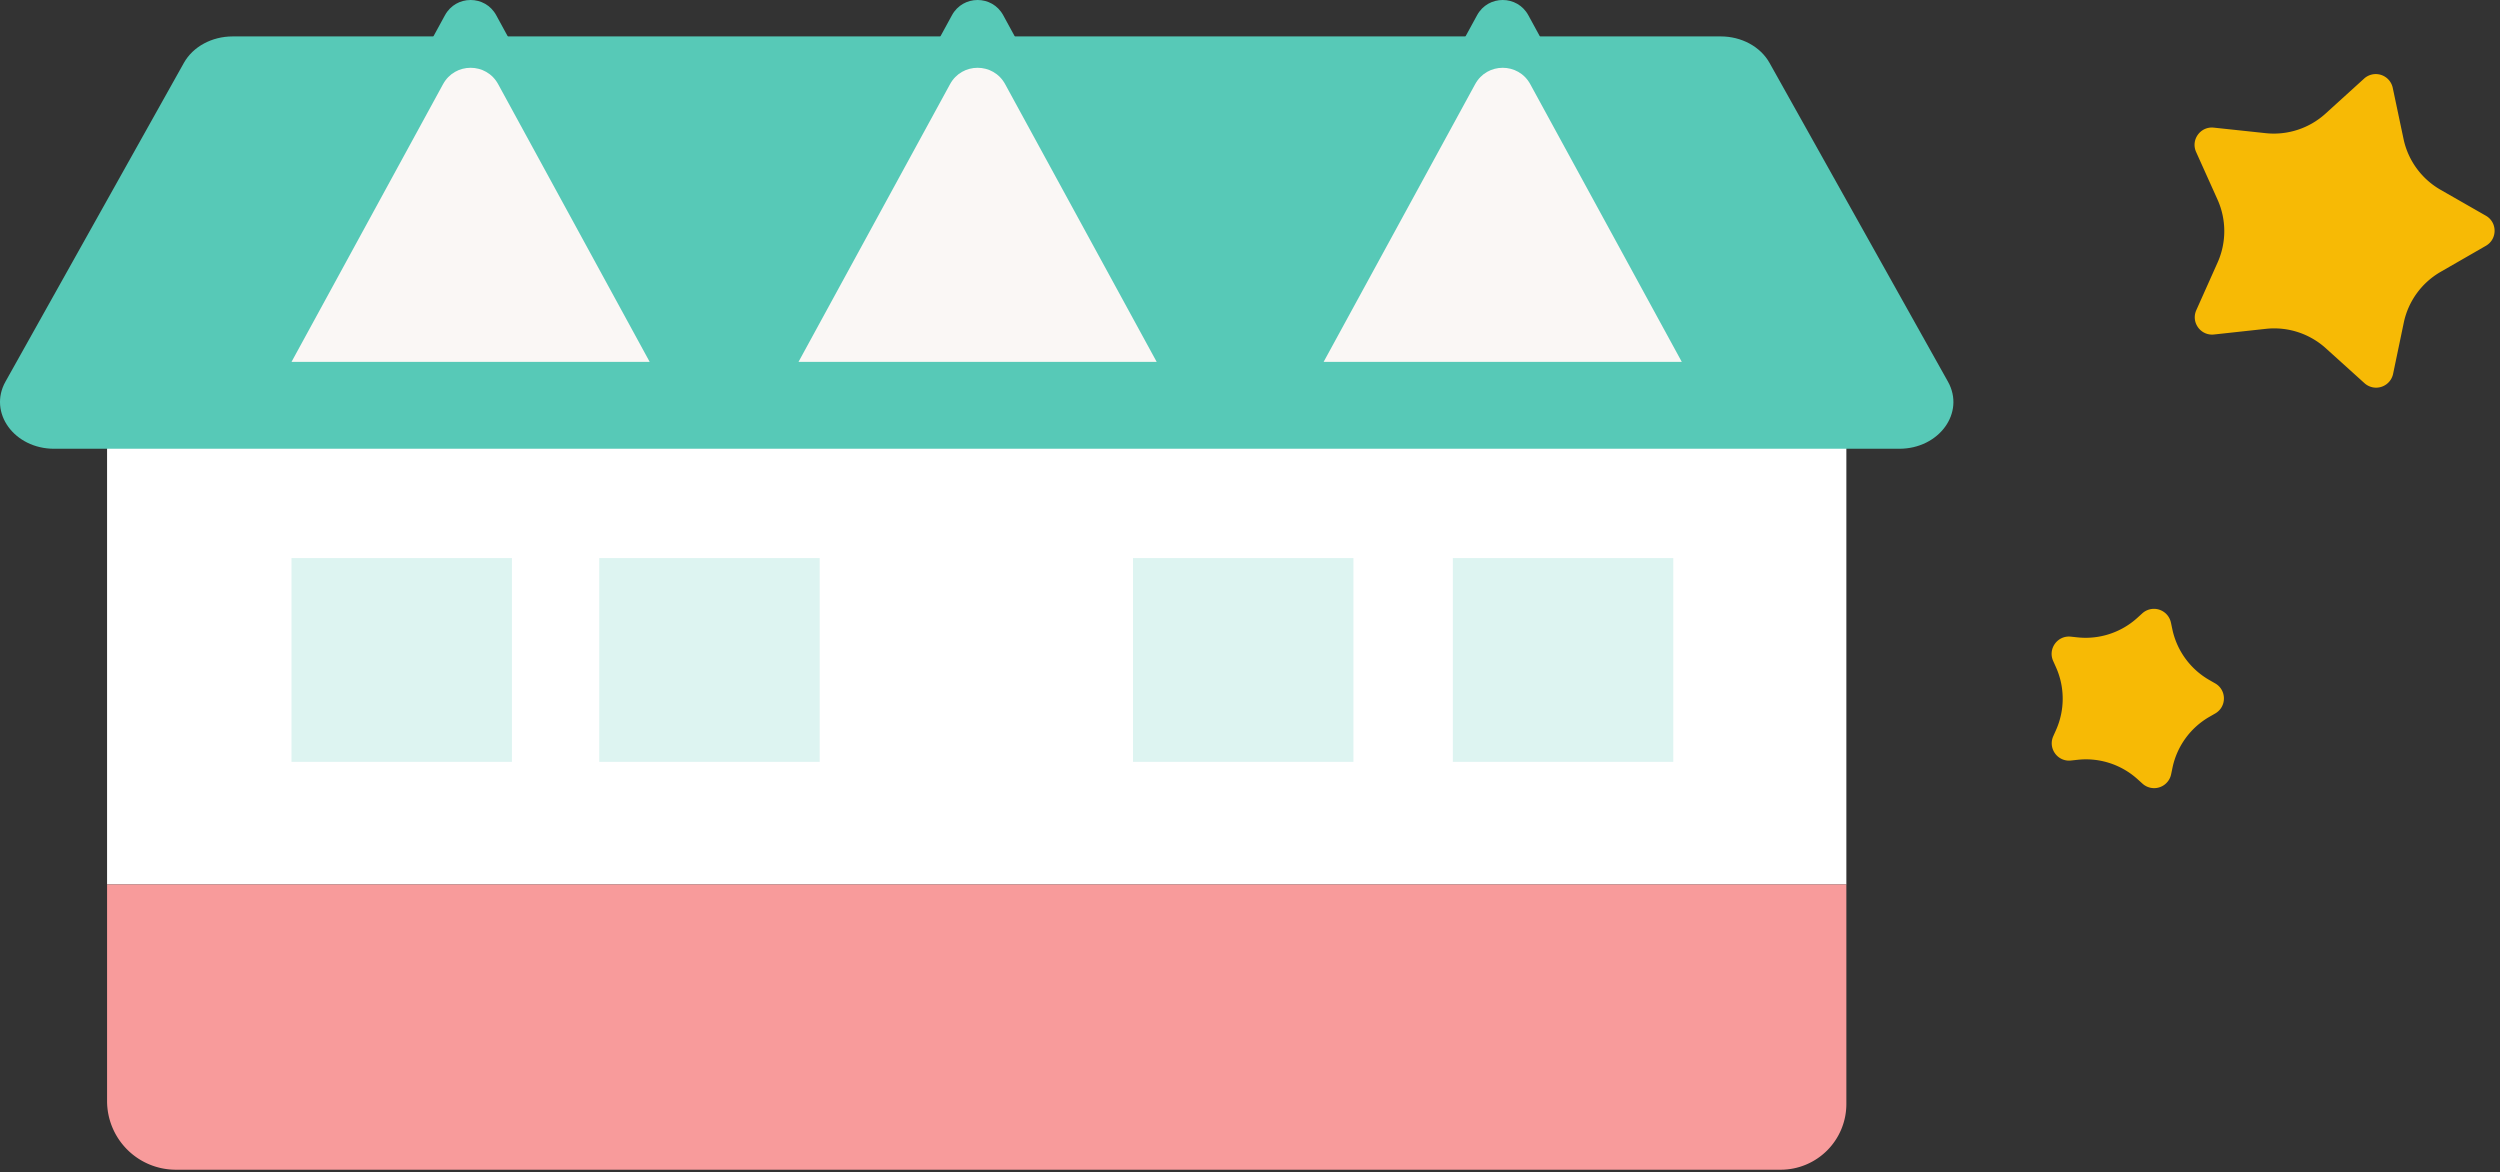<svg xmlns="http://www.w3.org/2000/svg" viewBox="0 0 241 113"><rect x="0" y="0" width="241" height="113" fill="#333333" stroke="none"/><g data-name="レイヤー_1"><path d="m230.661 8.47 1.039 4.923a7.413 7.413 0 0 0 3.571 4.903l4.367 2.499c1.12.641 1.122 2.256.003 2.9l-4.361 2.51a7.41 7.41 0 0 0-3.559 4.911l-1.027 4.925a1.672 1.672 0 0 1-2.757.899l-3.734-3.372a7.417 7.417 0 0 0-5.771-1.868l-5.002.545c-1.283.14-2.234-1.166-1.707-2.344l2.053-4.594a7.414 7.414 0 0 0-.007-6.066l-2.064-4.589c-.529-1.177.418-2.485 1.702-2.348l5.003.533a7.41 7.41 0 0 0 5.766-1.881l3.726-3.381a1.672 1.672 0 0 1 2.759.893Zm-21.383 51.55.134.634a7.413 7.413 0 0 0 3.571 4.903l.562.322c1.12.641 1.122 2.256.003 2.9l-.562.323a7.41 7.41 0 0 0-3.559 4.911l-.132.634a1.672 1.672 0 0 1-2.757.899l-.481-.434a7.417 7.417 0 0 0-5.771-1.868l-.644.07c-1.283.14-2.234-1.166-1.707-2.344l.264-.592a7.414 7.414 0 0 0-.007-6.066l-.266-.591c-.529-1.177.418-2.485 1.702-2.348l.644.069a7.41 7.41 0 0 0 5.766-1.881l.48-.435a1.672 1.672 0 0 1 2.759.893Z" fill="#f7ba05"/><path fill="#fff" d="M10.322 37.595h167.667v47.667H10.322z"/><path d="M10.322 85.261h167.667v21.167a6.336 6.336 0 0 1-6.333 6.333H16.947a6.629 6.629 0 0 1-6.625-6.625V85.261Z" fill="#f89b9b"/><path d="M165.883 3.511H22.426c-2.001 0-3.825.989-4.696 2.545L.527 36.79c-1.676 2.994.848 6.471 4.696 6.471h177.863c3.848 0 6.372-3.477 4.696-6.471L170.579 6.056c-.871-1.556-2.696-2.545-4.696-2.545Z" fill="#57c9b7"/><path d="M42.896 1.465 24.659 34.886h41.412L47.834 1.465c-1.066-1.954-3.871-1.954-4.937 0Z" fill="#57c9b7"/><path d="M42.712 8.11 28.101 34.887h34.53L48.02 8.11c-1.146-2.1-4.161-2.1-5.307 0Z" fill="#faf7f5"/><path d="m142.392 1.465-18.237 33.421h41.412L147.329 1.465c-1.066-1.954-3.871-1.954-4.937 0Z" fill="#57c9b7"/><path d="m142.207 8.11-14.611 26.777h34.53L147.515 8.11c-1.146-2.1-4.161-2.1-5.307 0Z" fill="#faf7f5"/><path d="M91.771 1.465 73.534 34.886h41.412L96.708 1.465c-1.066-1.954-3.871-1.954-4.937 0Z" fill="#57c9b7"/><path d="M91.586 8.11 76.975 34.887h34.53L96.894 8.11c-1.146-2.1-4.161-2.1-5.307 0Z" fill="#faf7f5"/><path fill="#ddf4f1" d="M140.054 53.8h21.25v19.646h-21.25zm-30.833 0h21.25v19.646h-21.25zm-51.454 0h21.25v19.646h-21.25zm-29.667 0h21.25v19.646H28.1z"/></g></svg>